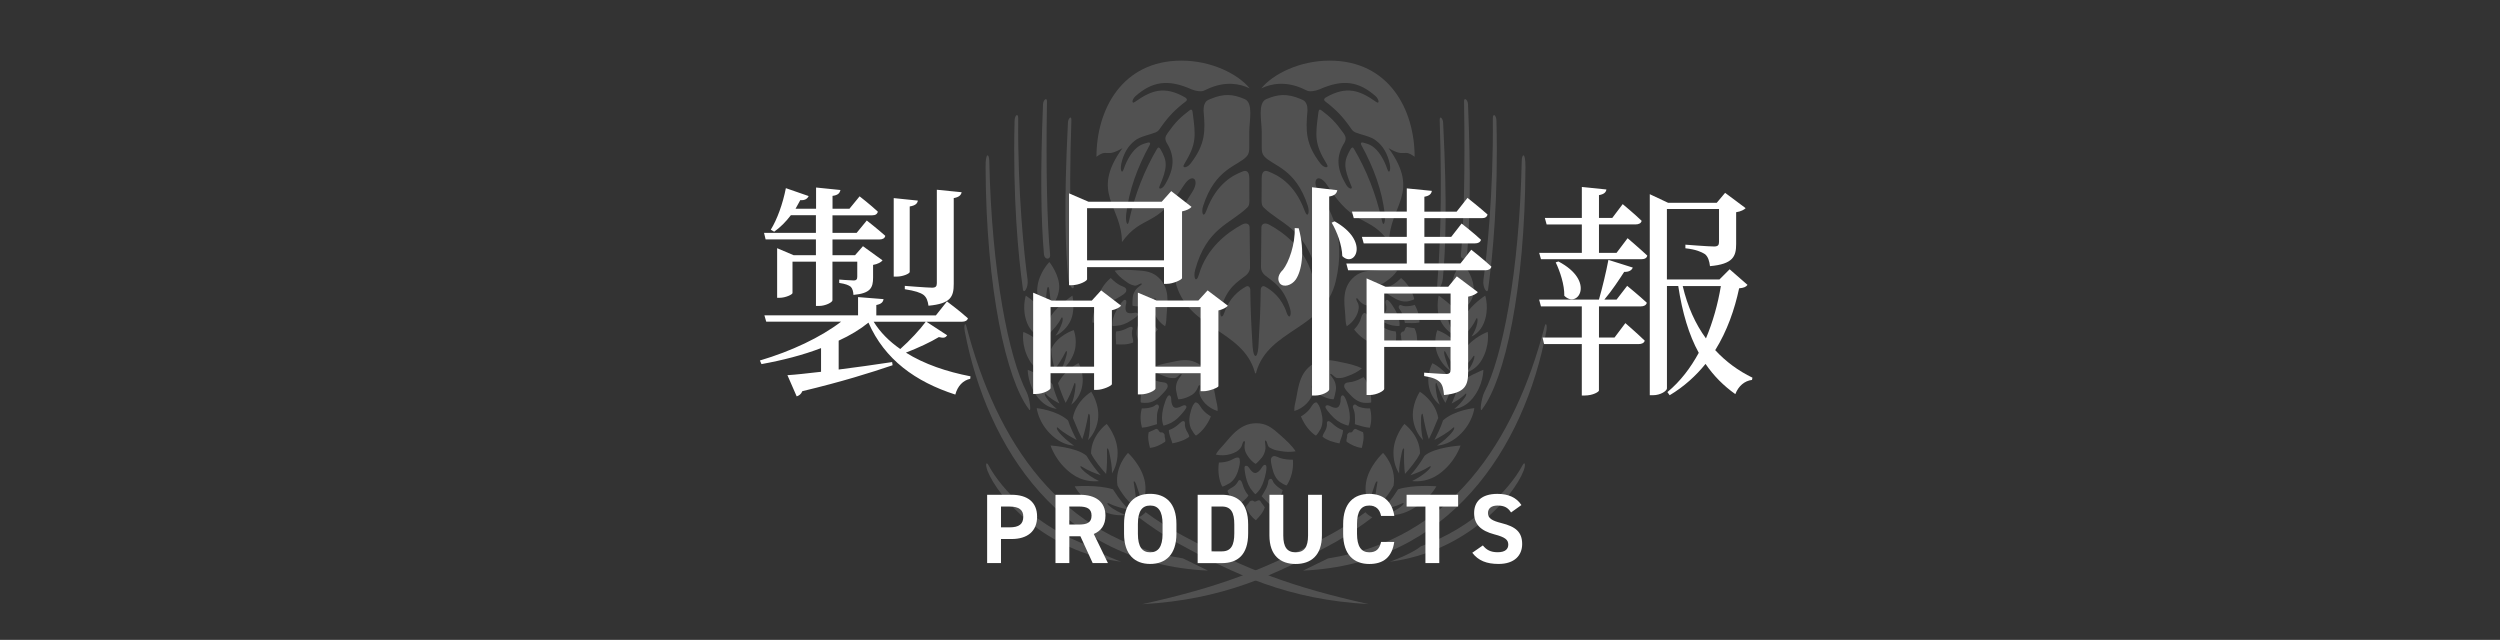 <?xml version="1.0" encoding="UTF-8"?><svg id="_レイヤー_2" xmlns="http://www.w3.org/2000/svg" xmlns:xlink="http://www.w3.org/1999/xlink" viewBox="0 0 663.94 169.93"><rect x="0" y="0" width="663.94" height="169.93" fill="#333333" stroke="none"/><defs><style>.cls-1{fill:none;}.cls-2{fill-rule:evenodd;}.cls-2,.cls-3{fill:#fff;}.cls-4{opacity:.15;}.cls-5{clip-path:url(#clippath);}</style><clipPath id="clippath"><rect class="cls-1" width="663.94" height="169.93"/></clipPath></defs><g id="_デザイン"><g class="cls-5"><g class="cls-4"><path class="cls-2" d="M373.66,80.05c-.64.07-1.32-.02-1.95-.23-.7-.23-1.35-.58-1.95-.97-.52-.33-1.62-.9-1.78-1.55-.23-1.01.94-1.16,1.61-1.51.92-.49,1.76-1.2,2.5-1.95,1.94,1.59,3.05,3.7,3.48,5.55.04.27-1.71.66-1.91.67ZM362.29,83.14c-.65.22-.82,1.45-1.05,1.98-.37.89-.95,1.69-1.62,2.38,1.36,1.79,3.27,3.16,4.82,3.62.24.07.73-1.77.76-1.95.11-.68.06-1.36-.1-2.02-.18-.7-.49-1.37-.86-1.99-.38-.65-.84-1.46-1.48-1.87-.1-.06-.24-.2-.4-.17l-.06.03ZM371.67,86.51c.11-1.35-.34-2.69-.97-3.89-.27-.51-1.9-3.41-2.53-2.93-.43.34-.07,1.17,0,1.61.04.51.09,1.21-.31,1.6-.33.33-.92.3-1.35.28-.44-.03-1.04-.3-1.44-.03-.6.41.27.97.56,1.22.66.49,1.33.93,2.06,1.31.62.33,1.32.58,2,.73.18.04,1.98.29,1.99.11ZM373.1,85.78c1.29,0,2.59.14,3.87-.15,0-1.57-.36-3.1-1.25-4.66-.82.27-1.67.39-2.53.35-.42-.03-.71-.08-1.06-.26-.29-.14-.57.01-.66.34-.09.44.22.65.43.98.25.35.44.76.6,1.17.09.16.68,2.24.6,2.23ZM366.51,88.74c-.02.77-.47,1.46-.32,2.23,1.5.59,3.01.56,4.5.47-.04-1.15.28-2.29-.03-3.43-.86-.02-1.71-.29-2.51-.65-.35-.14-1.82-1.13-1.85-.13,0,.19.14.45.18.63.04.3.06.59.05.88ZM372.85,87.97c-.14.15-.36.06-.52.18-.14.1-.23.28-.3.43-.12.28.03.46.07.76.04.43-.01.88.21,1.21,1.36.45,2.72.71,4.08.46-.06-1.29-.06-2.57-.75-3.85-.47-.06-.94-.14-1.41-.21-.25-.05-.61-.21-.82-.01-.37.3-.22.73-.56,1.01ZM365.47,71.79c-1.93.13-3.97.18-5.7,1.61-3.55,2.92-2.73,7.12-2.5,10.19.08,1.08.04,2.15.39,3.06,1.03-.66,1.88-1.55,2.49-2.66.26-.48.47-.99.58-1.52.23-.86.13-1.63-.21-2.21-.65-1.09-.2-1.28.12-.85.99,1.38,1.94,1.65,2.82,1.8.93.18,1.89.22,2.81.01.16-.04.01-2-.01-2.2-.05-.71-.28-1.22-.64-1.85-.39-.61-1-1.06-1.56-1.49-.55-.41.03-.51.44-.23.31.18.93.47,1.2.42.29-.04.62-.17.9-.26.71-.25,1.1-.61,1.71-1.03,1.06-.74,2.03-1.63,2.75-2.69-1.65-.35-3.61-.24-5.58-.1Z"/><path class="cls-2" d="M333.44,99.15c.2,0,.13-.11.2-.38,3.25-11.39,18.03-11.31,21.08-24.01,3.04-12.62-1.92-19.76-4.52-23.81-2.06-3.29,0-5.24,2.29-1.75,7.4,11.61,10.96,7.55,16.44,15.09,0-9.57,8.52-13.02-.17-24.96,4.57,2.71,3.85,0,6.93,2.31,0-12.48-6.76-25.54-22.59-25.54-7.99,0-15.07,3.6-18.12,7.37,2.54-1.26,6.54-2.03,11.23.17.99.46,1.21.7,2.33.57.6-.07,1.21-.22,1.85-.47,6.35-2.84,10.53-2.08,14.91,1.77.91.79,1.18,2.27.17,1.56-4.25-3.01-7.8-4.43-13.43-1.15-.38.26-.58.61-.06,1.03,2.76,2.11,4.57,3.94,6.65,6.92.4.61.69,1,1.3,1.28,1.43.6,4.27,1.1,5.5,2.18,1.89,1.4,3.05,3.5,3.62,6.04.42,1.72-.1,3.1-.62,1.54-.84-2.56-2.34-5-4.06-6.13-.84-.52-1.63-.72-2.42-.93-.43-.11-.67.18-.43.63,3.35,6.11,5.5,12.01,6.26,18.41.23,2.25-.39,3.4-.71,1.94-1.66-7.51-4.27-13.83-7.51-19.33-.3-.51-.58-.37-.87.11-1.87,3.2-1.93,4.78.25,9.92.38.82-.7.81-1.46-.5-2.51-4.23-2.69-7.55-.44-11.12.5-1,.47-1.59-.32-2.66-2.05-2.86-3.38-4.15-5.81-5.97-.48-.35-.69-.08-.76.53-.86,6.38-1.07,8.37,2.18,13.7.82,1.32-.72,1.11-1.59,0-4.06-5.21-3.99-8.84-3.5-14.15,0-.7-.06-1.27-.27-1.72-.33-.8-.73-1-1.51-1.33-3.75-1.57-6.1-1.26-9.13,0-2.39,1-1.24,5.83-1.24,8.67v4.26c0,1,.15,1.69.65,2.26,2.33,2.64,8.35,3.12,11.59,13.19.58,1.79-.07,3.4-.81,1.36-2.79-7.58-7.47-9.64-9.74-10.53-1-.4-1.7.12-1.7,1.78-.02,2.27-.02,2.71-.03,5.39-.02.98-.02,1.84.52,2.37,4.5,4.43,10.81,5.4,13.88,16.6.59,2.18-.25,3.75-.98,1.26-2.06-7.05-7.54-11.19-11.45-13.28-1.13-.61-2.02-.17-2.02.76-.02,3.99-.04,6.53-.1,10.54,0,1.04.6,1.79,1.04,2.16,2.14,1.73,5.05,3.14,6.68,8.87.52,1.82-.26,3.03-.91,1.1-1.29-3.91-3.85-5.93-5.78-6.97-.61-.35-1.11.22-1.11.88-.06,5.19-.24,8.81-.58,14.53-.02.77-.21,3.03-.8,3.03s-.78-2.26-.81-3.03c-.35-5.72-.52-9.34-.58-14.53,0-.66-.51-1.23-1.12-.88-1.92,1.05-4.48,3.06-5.78,6.97-.64,1.93-1.41.72-.9-1.1,1.63-5.74,4.54-7.15,6.68-8.87.43-.36,1.07-1.12,1.05-2.16-.05-4.01-.08-6.55-.11-10.54,0-.93-.88-1.36-2.01-.76-3.91,2.09-9.41,6.23-11.45,13.28-.73,2.49-1.59.91-1-1.26,3.07-11.19,9.39-12.16,13.89-16.6.54-.52.54-1.39.51-2.37,0-2.68,0-3.12-.02-5.39,0-1.66-.73-2.18-1.72-1.78-2.26.89-6.95,2.95-9.72,10.53-.75,2.03-1.41.43-.82-1.36,3.25-10.07,9.27-10.55,11.59-13.19.51-.56.66-1.26.66-2.26v-4.26c0-2.85,1.16-7.67-1.24-8.67-3.03-1.27-5.36-1.58-9.12,0-.8.33-1.2.53-1.5,1.33-.2.45-.28,1.02-.28,1.72.49,5.31.57,8.94-3.5,14.15-.88,1.11-2.42,1.32-1.59,0,3.24-5.33,3.04-7.32,2.18-13.7-.06-.61-.28-.88-.77-.53-2.41,1.82-3.76,3.11-5.79,5.97-.79,1.08-.84,1.67-.33,2.66,2.24,3.57,2.07,6.9-.44,11.12-.77,1.31-1.82,1.32-1.48.5,2.21-5.14,2.14-6.72.27-9.92-.28-.47-.56-.61-.88-.11-3.24,5.5-5.85,11.81-7.5,19.33-.32,1.45-.96.31-.72-1.94.76-6.4,2.91-12.3,6.26-18.41.24-.45,0-.74-.41-.63-.81.21-1.59.41-2.42.93-1.73,1.13-3.23,3.57-4.08,6.13-.51,1.55-1.03.17-.62-1.54.58-2.54,1.74-4.64,3.61-6.04,1.25-1.08,4.08-1.58,5.5-2.18.62-.27.92-.66,1.32-1.28,2.08-2.98,3.88-4.81,6.65-6.92.52-.42.31-.77-.08-1.03-5.64-3.28-9.16-1.86-13.4,1.15-1.03.71-.75-.77.17-1.56,4.38-3.84,8.56-4.61,14.9-1.77.64.25,1.26.41,1.84.47,1.12.12,1.35-.11,2.34-.57,4.7-2.19,8.69-1.43,11.22-.17-3.05-3.77-10.11-7.37-18.11-7.37-15.81,0-22.58,13.06-22.58,25.54,3.06-2.31,2.35.4,6.92-2.31-8.69,11.94-.15,15.39-.15,24.96,5.48-7.54,9.02-3.48,16.45-15.09,2.25-3.49,4.33-1.54,2.25,1.75-2.58,4.05-7.55,11.19-4.51,23.81,3.05,12.7,17.83,12.62,21.08,24.01.09.27,0,.38.21.38Z"/><path class="cls-2" d="M410.66,87.98c-5.86,30.96-25.68,61.77-64.6,63.56l6.64-3.24c32.58-5.07,49.58-31.05,57.53-61.66.3-1.17.75-.36.43,1.34Z"/><path class="cls-2" d="M354.92,143.81h0c3.57-2.1,6.7-4.24,9.55-6.42-.88-.41-1.46-.89-1.83-1.35-3.26,2.4-6.77,4.59-10.5,6.56h0c-16.7,8.84-28.21,13.27-48.8,17.86,21.36-1.19,35.36-7.68,51.58-16.64ZM389.62,67.54c.78-8.91.99-21.65.25-39.83-.06-1.23-1.06-1.99-1.05-.79.3,18.58-.04,32.32-.83,40.67-.15,1.54,1.49,1.45,1.63-.05ZM383.26,32.55c-.06-1.1-.96-2.04-.91-.59.75,22.73-.05,35.88-.66,43.59-.17,2.15,1.32.57,1.51-1.68.7-7.84,1.18-18.88.06-41.31ZM395.24,76.53c1.2-8.6,2.69-23.91,2.18-44.42-.03-1.56-.97-2.2-.96-.68.18,19.91-1.61,36.41-2.5,42.94-.28,2.08,1.17,4.14,1.27,2.17ZM394.21,104.16c4.75-9.23,9.3-31.73,9.93-61.45.04-1.91,1.01-2.47.98,1.68-.13,32.58-5.54,56.4-11.44,64.2-.88,1.54-.26-2.9.52-4.43ZM389.09,81.7c.08-1.21-.03-2.89-.24-4.65-.13-1.12-.52-1.17-.66-.07-.21,1.6-.34,3.09-.54,4.45-.75-.88-1.84-2.51-2.06-4.77-.29-3.52,2.6-7.08,2.6-7.08,0,0,2.85,2.87,3.19,6.84.26,2.81-1.32,4.49-2.3,5.28ZM385.88,101.77c-.6,2.02-1.46,4.03-2.02,5.23-.8-1.36-1.53-2.9-2.3-5.12-.17-.45-.38-.03-.31.79.17,1.9.53,3.5,1.12,4.83-.91-.73-2.2-2.09-2.78-4.4-.93-3.69.83-6.64.83-6.64,0,0,3.4,1.54,5.45,5.32ZM387.75,83.87c.74,1.54.59,3.45.39,4.65-1.03-1.08-2.13-2.13-3.13-4.08-.25-.5-.56.16-.2,1.29.46,1.38,1.08,2.48,1.77,3.46-1.05-.51-2.53-1.49-3.63-3.31-1.91-3.14-.87-7.38-.87-7.38,0,0,3.8,2.57,5.68,5.37ZM387.68,92.74c-.09,2.07-.56,4.09-.94,5.3-.96-1.21-1.84-2.58-2.89-4.61-.25-.48-.48,0-.2,1,.44,1.61.94,2.97,1.58,4.12-.96-.71-2.36-1.99-3.29-4.07-1.58-3.47-.23-6.78-.23-6.78,0,0,4.38,1.38,5.96,5.05ZM373.13,125.86c-.25-1.75-.29-4.02-.23-6.42.03-.65-.38-.4-.57.5-.45,2.09-.8,4.17-.77,5.79-.64-1.02-1.49-2.85-1.49-5.47-.03-4.3,2.9-7.67,2.9-7.67,0,0,4.12,2.96,4.15,7.82-.86,1.85-2.85,4.19-3.99,5.45ZM379.47,116.64c-.63-1.72-1.14-3.99-1.58-6.44-.13-.67-.47-.27-.48.7-.09,2.13.08,4.34.5,5.99-.91-.98-2.23-2.81-2.6-5.35-.61-4.04,1.77-7.5,1.77-7.5,0,0,4.07,2.39,4.88,6.95-1.15,2.87-1.97,4.65-2.48,5.64ZM370.1,128.96s-2.09,4.16-5.03,5.85c-.03-1.82.3-4.17.73-6.68.09-.55-.38-.34-.65.49-.66,1.94-1.35,3.85-1.61,5.42-.57-1.32-1.14-3.36-.75-5.87.72-4.44,4.52-7.89,4.52-7.89,0,0,3.59,3.63,2.79,8.68ZM375.02,127.76c1.47-.73,3.18-1.74,4.51-3.13.56-.61.6-1.03.08-.72-1.67,1.08-3.48,1.75-5.04,2.3.98-1.09,2.41-2.85,3.78-5.18,2.64-2.28,9.53-2.71,9.53-2.71,0,0-1.33,4.4-5.69,7.55-2.71,1.96-5.5,2.07-7.17,1.89ZM381.64,118.34c1.4-.96,3.1-2.3,4.24-3.87.5-.7.41-1.21.03-.88-1.61,1.46-3.44,2.43-4.97,3.25.72-1.35,1.73-3.4,2.29-5.19,2.99-2.73,8.32-3.27,8.32-3.27,0,0-.36,3.89-4.07,7.27-2.21,2.04-4.44,2.58-5.84,2.69ZM372.39,134.27c.5-.44.5-.84.05-.61-1.86.89-3.79,1.35-5.42,1.71.98-.91,2.5-2.58,4.28-5.42,3.97-1.3,10.17-.8,10.17-.8,0,0-1.86,3.71-6.96,6.34-2.6,1.35-4.91,1.47-6.58,1.26,1.46-.55,3.12-1.33,4.47-2.49ZM386.24,108.58c.98-.78,1.93-1.72,2.82-3.04.48-.68.46-1.27.09-.92-1.31,1.34-2.52,1.93-3.63,2.55.54-1.15,1.28-2.92,1.83-5.07,1.49-1.9,6.59-3.88,6.59-3.88,0,0,.06,4-2.83,7.54-1.7,2.09-3.6,2.69-4.87,2.83ZM390.79,89.4c.68-1.03,1.28-2.21,1.54-3.64.22-1-.04-1.66-.32-1.03-.75,1.66-1.64,2.67-2.47,3.64.17-1.29.26-3.16-.45-4.58,1.8-3.02,5.35-5.28,5.35-5.28,0,0,1.18,3.61-.4,7.36-.87,2.04-2.22,3.04-3.26,3.52ZM389.31,99.01c.76-.84,1.47-1.81,1.95-3.08.45-1.1.41-1.9-.04-1.22-1.08,1.64-2.16,2.47-3.21,3.33.38-1.29.89-3.32.89-5.18,2.34-3.35,6.2-4.72,6.2-4.72,0,0,.61,3.58-1.53,7.36-1.21,2.14-2.97,3.08-4.27,3.49Z"/><path class="cls-2" d="M404.31,123.63c-3.3,6.26-13.09,16.61-26.96,21.46-2.54,2.09-8.25,4.1-8.25,4.1,20.35-2.68,32.82-17.26,35.51-24.13.65-1.68.38-2.71-.3-1.42Z"/><path class="cls-2" d="M256.65,86.64c7.95,30.61,24.95,56.59,57.53,61.66l6.64,3.24c-38.92-1.79-58.74-32.61-64.6-63.56-.32-1.7.13-2.51.43-1.34Z"/><path class="cls-2" d="M363.54,160.45c-20.59-4.59-32.1-9.02-48.8-17.86h0c-3.73-1.97-7.24-4.16-10.5-6.56-.37.46-.95.94-1.83,1.35,2.85,2.18,5.99,4.32,9.55,6.42h0c16.22,8.96,30.22,15.45,51.58,16.64ZM278.88,67.59c-.79-8.35-1.13-22.09-.83-40.67.01-1.2-.99-.43-1.05.79-.74,18.18-.53,30.92.25,39.83.13,1.49,1.78,1.58,1.63.05ZM283.68,73.86c.19,2.26,1.68,3.84,1.51,1.68-.61-7.71-1.42-20.86-.66-43.59.05-1.44-.85-.51-.91.59-1.12,22.43-.64,33.47.06,41.31ZM272.91,74.36c-.89-6.52-2.67-23.02-2.5-42.94.01-1.51-.93-.88-.96.68-.5,20.52.98,35.83,2.18,44.42.1,1.97,1.55-.09,1.27-2.17ZM273.19,108.59c-5.9-7.8-11.31-31.62-11.44-64.2-.03-4.15.94-3.59.98-1.68.63,29.72,5.18,52.22,9.93,61.45.78,1.53,1.4,5.97.52,4.43ZM275.49,76.43c.35-3.97,3.19-6.84,3.19-6.84,0,0,2.89,3.55,2.6,7.08-.22,2.26-1.31,3.89-2.06,4.77-.2-1.36-.33-2.85-.54-4.45-.14-1.1-.52-1.05-.66.07-.21,1.76-.32,3.44-.24,4.65-.98-.78-2.56-2.47-2.3-5.28ZM286.45,96.45s1.76,2.95.83,6.64c-.59,2.32-1.88,3.68-2.78,4.4.59-1.33.96-2.94,1.12-4.83.08-.82-.14-1.24-.31-.79-.77,2.23-1.5,3.77-2.3,5.12-.56-1.21-1.42-3.21-2.02-5.23,2.05-3.78,5.45-5.32,5.45-5.32ZM284.8,78.5s1.04,4.24-.87,7.38c-1.1,1.82-2.58,2.8-3.63,3.31.69-.99,1.31-2.08,1.77-3.46.36-1.13.04-1.79-.2-1.29-1.01,1.95-2.11,2.99-3.13,4.08-.2-1.2-.35-3.11.39-4.65,1.88-2.8,5.68-5.37,5.68-5.37ZM285.16,87.68s1.35,3.31-.23,6.78c-.93,2.08-2.32,3.36-3.29,4.07.64-1.14,1.14-2.51,1.58-4.12.29-1,.06-1.48-.2-1-1.04,2.04-1.93,3.41-2.89,4.61-.38-1.21-.85-3.22-.94-5.3,1.58-3.67,5.96-5.05,5.96-5.05ZM289.76,120.41c.03-4.86,4.15-7.82,4.15-7.82,0,0,2.92,3.37,2.9,7.67,0,2.62-.86,4.45-1.49,5.47.04-1.62-.32-3.71-.77-5.79-.19-.9-.59-1.15-.57-.5.06,2.4.03,4.67-.23,6.42-1.14-1.26-3.13-3.6-3.99-5.45ZM284.93,111c.81-4.56,4.88-6.95,4.88-6.95,0,0,2.38,3.46,1.77,7.5-.38,2.54-1.69,4.37-2.6,5.35.41-1.65.59-3.87.5-5.99-.01-.97-.36-1.37-.48-.7-.45,2.44-.96,4.72-1.58,6.44-.51-.99-1.33-2.77-2.48-5.64ZM299.57,120.28s3.8,3.45,4.52,7.89c.39,2.51-.18,4.55-.75,5.87-.26-1.57-.94-3.48-1.61-5.42-.27-.84-.74-1.04-.65-.49.43,2.5.76,4.86.73,6.68-2.94-1.68-5.03-5.85-5.03-5.85-.8-5.05,2.79-8.68,2.79-8.68ZM284.7,125.87c-4.36-3.15-5.69-7.55-5.69-7.55,0,0,6.89.43,9.53,2.71,1.37,2.32,2.8,4.08,3.78,5.18-1.56-.55-3.37-1.21-5.04-2.3-.52-.31-.47.12.08.72,1.33,1.38,3.04,2.4,4.51,3.13-1.67.18-4.45.07-7.17-1.89ZM279.4,115.66c-3.71-3.39-4.07-7.27-4.07-7.27,0,0,5.33.55,8.32,3.27.56,1.79,1.57,3.84,2.29,5.19-1.53-.82-3.36-1.79-4.97-3.25-.38-.33-.47.18.03.88,1.14,1.57,2.85,2.91,4.24,3.87-1.4-.1-3.62-.64-5.84-2.69ZM298.95,136.76c-1.67.21-3.98.08-6.58-1.26-5.09-2.63-6.96-6.34-6.96-6.34,0,0,6.2-.5,10.17.8,1.77,2.83,3.29,4.51,4.28,5.42-1.63-.36-3.57-.82-5.42-1.71-.46-.23-.46.17.05.61,1.35,1.15,3.01,1.94,4.47,2.49ZM275.77,105.75c-2.89-3.54-2.83-7.54-2.83-7.54,0,0,5.11,1.98,6.59,3.88.54,2.16,1.29,3.92,1.83,5.07-1.11-.63-2.32-1.21-3.63-2.55-.37-.35-.39.24.09.92.89,1.32,1.84,2.27,2.82,3.04-1.27-.14-3.17-.74-4.87-2.83ZM272.83,85.88c-1.58-3.76-.4-7.36-.4-7.36,0,0,3.55,2.25,5.35,5.28-.71,1.42-.62,3.29-.45,4.58-.83-.97-1.72-1.98-2.47-3.64-.28-.63-.54.03-.32,1.03.27,1.44.87,2.61,1.54,3.64-1.03-.48-2.39-1.49-3.26-3.52ZM273.3,95.52c-2.14-3.78-1.53-7.36-1.53-7.36,0,0,3.87,1.37,6.2,4.72,0,1.85.51,3.89.89,5.18-1.05-.86-2.13-1.69-3.21-3.33-.46-.68-.49.12-.04,1.22.48,1.27,1.19,2.23,1.95,3.08-1.3-.41-3.06-1.35-4.27-3.49Z"/><path class="cls-2" d="M262.27,125.06c2.69,6.87,15.16,21.45,35.51,24.13,0,0-5.7-2.01-8.25-4.1-13.87-4.85-23.66-15.2-26.96-21.46-.68-1.29-.95-.25-.3,1.42Z"/><path class="cls-2" d="M339.83,127.92c-.55-.46-.98-1.03-1.27-1.64-.35-.71-.57-1.44-.74-2.2-.12-.65-.51-1.91-.15-2.52.59-.92,1.59-.14,2.34.1,1.07.33,2.24.44,3.35.43.23,2.66-.53,5.08-1.61,6.77-.17.26-1.75-.8-1.93-.94ZM329.02,121.58c-.67-.3-1.71.48-2.29.7-.94.39-2,.55-3.02.56-.35,2.35.04,4.81.87,6.34.11.22,1.87-.77,2.04-.89.58-.42,1.07-.94,1.44-1.57.39-.66.69-1.39.86-2.13.22-.78.49-1.73.31-2.52-.03-.13-.03-.35-.16-.44,0,0-.03-.02-.06-.05ZM333.44,131.23c1.13-.94,1.81-2.29,2.23-3.66.19-.57,1.18-3.96.33-4.1-.58-.08-.91.82-1.23,1.19-.35.44-.85.96-1.45.96-.47,0-.89-.46-1.19-.8-.31-.37-.55-1.01-1.06-1.1-.76-.17-.53.91-.49,1.32.1.85.27,1.7.52,2.52.23.73.54,1.43.94,2.08.11.15,1.25,1.7,1.4,1.59ZM335.07,131.79c.94.98,1.82,2.06,3.01,2.79,1.17-1.16,2.09-2.59,2.57-4.42-.8-.43-1.54-.97-2.14-1.65-.28-.33-.44-.59-.59-1-.1-.31-.44-.44-.76-.24-.39.24-.31.67-.39,1.05-.12.44-.29.91-.46,1.32-.1.19-1.21,2.18-1.25,2.14ZM327.92,128.98c-.61.55-1.44.74-1.95,1.41.69,1.58,1.82,2.7,3.04,3.77.81-.89,1.93-1.5,2.54-2.59-.62-.69-1.05-1.51-1.37-2.39-.15-.39-.5-2.22-1.27-1.51-.14.15-.25.46-.37.6-.18.27-.39.5-.61.71ZM333.21,133.21c-.22-.01-.31-.21-.53-.26-.18-.03-.4.04-.54.1-.33.1-.33.35-.54.61-.3.35-.67.65-.76,1.07.67,1.36,1.51,2.59,2.7,3.43.92-1,1.89-1.97,2.36-3.43-.3-.4-.6-.82-.9-1.22-.17-.24-.3-.62-.62-.64-.47-.04-.7.39-1.17.35ZM340.01,115.56c-1.56-1.37-3.12-2.88-5.51-3.11-4.84-.51-7.41,3.24-9.57,5.7-.74.85-1.59,1.62-2.03,2.58,1.27.28,2.61.24,3.88-.12.53-.15,1.08-.39,1.57-.66.82-.49,1.34-1.14,1.53-1.82.33-1.34.83-1.11.73-.55-.3,1.8.22,2.7.74,3.48.55.85,1.23,1.59,2.08,2.12.15.11,1.51-1.46,1.66-1.63.48-.58.69-1.12.89-1.87.21-.73.07-1.53-.03-2.29-.07-.73.4-.37.53.15.1.39.33,1.07.56,1.22.25.19.61.33.89.47.71.36,1.26.39,2.05.54,1.35.26,2.74.32,4.1.08-.97-1.52-2.52-2.92-4.07-4.3Z"/><path class="cls-2" d="M362.01,106.94c-.68-.11-1.35-.39-1.93-.79-.65-.43-1.21-.98-1.72-1.55-.44-.49-1.41-1.39-1.38-2.09.05-1.1,1.3-.92,2.07-1.09,1.09-.24,2.14-.73,3.11-1.29,1.53,2.18,2.07,4.66,2,6.67-.03.29-1.94.19-2.14.14ZM349.48,106.88c-.73.04-1.25,1.25-1.64,1.73-.63.81-1.45,1.46-2.34,1.98.89,2.22,2.46,4.16,3.91,5.07.22.14,1.25-1.6,1.34-1.79.31-.67.44-1.38.47-2.1.01-.77-.12-1.55-.32-2.28-.21-.78-.45-1.73-.99-2.34-.08-.09-.19-.28-.36-.29h-.07ZM358.13,112.99c.5-1.36.41-2.86.11-4.26-.13-.6-.98-4.03-1.77-3.72-.53.22-.4,1.17-.46,1.64-.1.54-.25,1.27-.77,1.55-.43.24-1.03.05-1.46-.1-.44-.15-.98-.6-1.46-.44-.73.25,0,1.07.23,1.41.54.69,1.1,1.33,1.73,1.93.55.51,1.19.97,1.84,1.32.17.09,1.95.86,2.01.67ZM359.8,112.65c1.32.37,2.61.87,4.01.94.44-1.61.51-3.28.04-5.12-.92.04-1.82-.08-2.69-.35-.42-.15-.71-.28-1.01-.57-.26-.22-.59-.15-.77.17-.22.42.05.73.16,1.12.15.42.23.91.28,1.37.04.19.06,2.49-.01,2.45ZM352.21,113.81c-.24.78-.89,1.37-.96,2.2,1.37,1.03,2.92,1.43,4.47,1.75.28-1.19.94-2.27.94-3.53-.88-.26-1.67-.78-2.39-1.37-.32-.24-1.54-1.67-1.86-.66-.06.19.01.5,0,.7-.04.32-.1.62-.2.91ZM358.92,114.82c-.19.11-.39-.04-.58.04-.17.06-.31.22-.43.36-.21.26-.1.48-.15.8-.08.46-.26.9-.13,1.3,1.27.84,2.59,1.5,4.04,1.63.3-1.34.67-2.65.33-4.15-.46-.19-.92-.41-1.39-.61-.24-.12-.57-.39-.84-.24-.46.21-.43.69-.86.88ZM355.96,96.15c-2.02-.42-4.12-.94-6.3.03-4.46,1.99-4.82,6.52-5.44,9.73-.22,1.12-.57,2.22-.47,3.24,1.25-.38,2.37-1.06,3.3-2.02.4-.42.76-.89,1.03-1.39.47-.82.6-1.63.42-2.32-.35-1.3.16-1.37.37-.84.62,1.7,1.52,2.23,2.38,2.65.9.45,1.88.76,2.88.81.17,0,.58-2.04.61-2.26.15-.74.06-1.33-.13-2.07-.22-.74-.72-1.37-1.17-1.97-.45-.58.18-.51.51-.12.27.28.82.74,1.1.77.31.04.69,0,1-.01.8-.05,1.3-.31,2.04-.57,1.29-.46,2.54-1.09,3.58-1.98-1.59-.83-3.63-1.27-5.69-1.68Z"/><path class="cls-2" d="M291.51,79.38c.44-1.85,1.55-3.96,3.48-5.55.73.75,1.57,1.46,2.5,1.95.66.35,1.84.5,1.61,1.51-.15.65-1.25,1.22-1.78,1.55-.6.39-1.25.74-1.95.97-.63.21-1.31.3-1.95.23-.2,0-1.95-.4-1.91-.67ZM304.74,83.11c-.15-.03-.3.11-.4.17-.64.41-1.1,1.22-1.48,1.87-.37.61-.68,1.28-.86,1.99-.16.66-.21,1.34-.1,2.02.03.18.52,2.03.76,1.95,1.54-.46,3.46-1.83,4.82-3.62-.67-.69-1.26-1.49-1.62-2.38-.23-.53-.4-1.75-1.05-1.98l-.06-.03ZM297.41,86.41c.68-.15,1.38-.4,2-.73.72-.38,1.39-.82,2.06-1.31.3-.25,1.16-.81.56-1.22-.4-.27-1,0-1.44.03-.43.02-1.02.05-1.35-.28-.4-.39-.35-1.09-.31-1.6.06-.44.42-1.27,0-1.61-.64-.48-2.27,2.42-2.53,2.93-.63,1.2-1.08,2.54-.97,3.89.01.18,1.81-.07,1.99-.11ZM294.59,83.56c.16-.41.35-.82.6-1.17.2-.33.52-.54.43-.98-.08-.33-.37-.48-.66-.34-.35.18-.64.24-1.06.26-.86.03-1.71-.09-2.53-.35-.89,1.55-1.25,3.09-1.25,4.66,1.28.29,2.58.16,3.87.15-.07.02.52-2.06.6-2.23ZM300.63,87.86c.04-.18.19-.44.18-.63-.04-1-1.5,0-1.85.13-.8.36-1.65.63-2.51.65-.32,1.14,0,2.28-.03,3.43,1.49.09,2.99.12,4.5-.47.14-.77-.3-1.46-.32-2.23-.01-.29,0-.57.05-.88ZM293.68,86.96c-.21-.2-.57-.04-.82.01-.47.06-.94.15-1.41.21-.69,1.28-.68,2.56-.75,3.85,1.35.25,2.72-.02,4.08-.46.22-.33.17-.78.21-1.21.04-.3.19-.47.07-.76-.07-.16-.16-.34-.3-.43-.16-.12-.38-.04-.52-.18-.34-.28-.19-.71-.56-1.01ZM296.03,71.89c.73,1.07,1.7,1.95,2.75,2.69.6.42.99.78,1.71,1.03.28.09.61.22.9.26.27.05.88-.24,1.2-.42.4-.28.99-.18.44.23-.56.43-1.17.88-1.56,1.49-.36.63-.59,1.13-.64,1.85-.03.21-.17,2.16-.01,2.2.92.2,1.88.17,2.81-.01.88-.16,1.83-.42,2.82-1.8.32-.43.77-.24.12.85-.34.58-.43,1.35-.21,2.21.12.52.33,1.04.58,1.52.6,1.1,1.45,1.99,2.49,2.66.35-.91.31-1.98.39-3.06.23-3.07,1.05-7.26-2.5-10.19-1.74-1.43-3.77-1.48-5.7-1.61-1.97-.14-3.93-.25-5.58.1Z"/><path class="cls-2" d="M302.93,106.79c-.08-2.02.46-4.49,2-6.67.96.56,2.02,1.05,3.11,1.29.78.17,2.02-.01,2.07,1.09.03.71-.94,1.61-1.38,2.09-.51.57-1.07,1.12-1.72,1.55-.58.4-1.25.68-1.93.79-.21.05-2.11.15-2.14-.14ZM317.53,106.86c-.17.01-.28.2-.36.29-.54.6-.78,1.56-.99,2.34-.21.73-.33,1.51-.32,2.28.03.72.16,1.43.47,2.1.08.18,1.11,1.93,1.34,1.79,1.45-.91,3.02-2.85,3.91-5.07-.89-.52-1.71-1.17-2.34-1.98-.39-.48-.91-1.68-1.64-1.73h-.07ZM310.97,112.32c.65-.35,1.3-.8,1.84-1.32.63-.6,1.19-1.24,1.73-1.93.23-.34.96-1.16.23-1.41-.49-.16-1.02.29-1.46.44-.44.15-1.03.34-1.46.1-.52-.29-.67-1.01-.77-1.55-.06-.47.07-1.42-.46-1.64-.79-.31-1.64,3.12-1.77,3.72-.3,1.41-.39,2.91.11,4.26.06.19,1.84-.58,2.01-.67ZM307.27,110.2c.05-.46.13-.94.28-1.37.12-.39.38-.7.16-1.12-.18-.31-.51-.39-.77-.17-.31.29-.59.42-1.01.57-.87.28-1.77.39-2.69.35-.48,1.84-.4,3.52.04,5.12,1.39-.06,2.68-.57,4.01-.94-.07.04-.06-2.26-.01-2.45ZM314.67,112.89c-.01-.2.06-.51,0-.7-.32-1.01-1.54.42-1.86.66-.72.6-1.51,1.11-2.39,1.37,0,1.26.65,2.34.94,3.53,1.55-.33,3.1-.73,4.47-1.75-.07-.83-.73-1.41-.96-2.2-.1-.3-.15-.59-.2-.91ZM307.3,113.94c-.27-.15-.59.12-.84.24-.46.2-.92.42-1.39.61-.34,1.5.03,2.82.33,4.15,1.46-.13,2.78-.79,4.04-1.63.13-.41-.04-.85-.13-1.3-.04-.32.06-.54-.15-.8-.12-.14-.26-.3-.43-.36-.2-.08-.4.07-.58-.04-.43-.19-.4-.67-.86-.88ZM305.44,97.84c1.05.89,2.29,1.52,3.58,1.98.74.26,1.24.52,2.04.57.31.01.69.05,1,.01.29-.03.84-.49,1.1-.77.33-.4.96-.46.51.12-.46.6-.95,1.23-1.17,1.97-.19.74-.28,1.33-.13,2.07.03.22.44,2.26.61,2.26,1-.05,1.98-.36,2.88-.81.86-.41,1.75-.95,2.38-2.65.21-.53.72-.47.37.84-.18.69-.06,1.51.42,2.32.27.5.63.97,1.03,1.39.93.96,2.05,1.63,3.3,2.02.1-1.03-.24-2.12-.47-3.24-.63-3.21-.98-7.74-5.44-9.73-2.18-.98-4.28-.45-6.3-.03-2.05.41-4.1.85-5.69,1.68Z"/></g><path class="cls-3" d="M251.56,89.04c-.42.6-.84.84-2.22.48-2.16,1.32-5.51,2.88-8.75,4.13,4.85,3.06,10.91,5.09,17.14,6.29l-.06.66c-1.92.42-3.36,1.92-3.96,4.19-10.61-3.42-18.75-9.29-23.07-19.11-2.22,1.8-4.91,3.42-7.91,4.79v7.67c4.43-.54,9.35-1.26,14.2-1.98l.12.84c-5.81,1.98-13.48,4.38-23.97,6.89-.3.78-.9,1.2-1.5,1.38l-2.46-5.63c2.1-.12,5.21-.48,8.93-.9v-6.29c-4.85,1.86-10.25,3.24-15.82,4.25l-.42-.96c8.33-2.46,16.18-6.17,21.57-10.31h-19.89l-.48-1.68h24.87v-4.85l6.77.54c-.12.78-.6,1.32-1.92,1.56v2.76h15.82l2.94-3.71s3.48,2.58,5.57,4.49c-.18.6-.72.9-1.56.9h-9.47l5.51,3.6ZM216.74,57.16h-6.71c-1.32,1.74-2.82,3.24-4.43,4.38l-.9-.54c1.68-2.7,3.18-6.83,4.01-11.03l6.05,2.1c-.3.66-.96,1.2-2.22,1.08-.42.78-.84,1.56-1.26,2.28h5.45v-5.63l6.47.66c-.18.84-.66,1.38-2.1,1.56v3.42h4.49l2.7-3.3s2.94,2.28,4.85,4.08c-.18.66-.66.96-1.5.96h-10.55v4.67h6.41l2.7-3.29s3.06,2.4,4.91,4.07c-.12.66-.72.96-1.5.96h-12.52v4.19h5.99l2.1-2.4,5.21,3.77c-.36.48-1.38,1.02-2.52,1.2v3.36c0,2.7-.66,4.19-5.21,4.61-.06-.9-.24-1.68-.72-2.16-.54-.42-1.38-.78-3.06-1.02v-.9s2.88.24,3.83.24c.78,0,.96-.36.96-1.02v-3.96h-6.59v10.25c0,.54-1.86,1.5-3.54,1.5h-.84v-11.75h-6.23v8.33c0,.36-1.8,1.26-3.48,1.26h-.6v-13.18l4.37,1.86h5.93v-4.19h-13.36l-.42-1.74h13.78v-4.67ZM232.02,85.44c1.74,2.82,4.13,5.21,7.07,7.25,2.52-2.22,5.33-5.27,6.77-7.25h-13.84ZM241.61,72.2c0,.48-1.86,1.26-3.48,1.26h-.78v-20.85l6.41.66c-.12.78-.66,1.32-2.16,1.56v17.38ZM240.29,75.92s5.99.48,7.25.48c.96,0,1.26-.36,1.26-1.2v-24.81l6.59.66c-.18.84-.78,1.32-2.1,1.56v22.77c0,3.42-.78,5.27-6.71,5.81-.18-1.26-.48-2.22-1.32-2.88-.84-.6-2.22-1.08-4.97-1.5v-.9Z"/><path class="cls-3" d="M292.42,77.11l5.33,4.08c-.42.48-1.32.96-2.46,1.2v19.65c-.06.42-2.4,1.5-4.01,1.5h-.72v-4.43h-11.56v3.96c0,.48-1.92,1.56-3.9,1.56h-.72v-26.9l4.91,2.1h10.67l2.46-2.7ZM290.56,97.37v-15.82h-11.56v15.82h11.56ZM288.7,74.18c0,.42-2.04,1.56-4.07,1.56h-.72v-24.39l5.15,2.22h19.47l2.52-2.82,5.39,4.19c-.36.48-1.32.96-2.52,1.2v17.74c-.06.42-2.4,1.5-4.01,1.5h-.78v-4.43h-20.43v3.24ZM288.7,55.3v13.84h20.43v-13.84h-20.43ZM326.1,81.19c-.42.48-1.26.96-2.52,1.26v20.13c-.06.36-2.46,1.32-3.95,1.32h-.78v-4.79h-11.98v4.07c0,.48-1.98,1.56-3.96,1.56h-.72v-27.02l4.97,2.1h11.09l2.46-2.7,5.39,4.08ZM318.85,97.37v-15.82h-11.98v15.82h11.98Z"/><path class="cls-3" d="M344.91,60.63c1.74,6.41.72,11.39-.78,13.6-1.08,1.56-3.24,2.22-4.25,1.02-.78-1.14-.3-2.52.84-3.59,1.56-1.98,3.3-6.83,3.12-11.09l1.08.06ZM355.16,50.51c-.18.84-.66,1.44-2.16,1.68v51.23c0,.6-1.92,1.62-3.66,1.62h-.9v-55.31l6.71.78ZM354.44,58.78c9.53,5.33,5.33,12.52,2.04,9.23-.06-2.88-1.44-6.59-2.82-8.87l.78-.36ZM390.75,66.33s3.3,2.58,5.33,4.49c-.18.66-.78.96-1.62.96h-36.43l-.48-1.8h16.06v-5.33h-11.44l-.48-1.74h11.92v-4.97h-14.08l-.48-1.74h14.56v-6.17l6.65.66c-.12.78-.6,1.32-1.98,1.56v3.96h8.57l2.88-3.66s3.36,2.64,5.33,4.43c-.18.66-.66.96-1.5.96h-15.28v4.97h7.13l2.76-3.54s3.18,2.46,5.15,4.31c-.18.66-.78.96-1.62.96h-13.42v5.33h9.59l2.88-3.66ZM386.91,73.4l5.57,4.19c-.42.48-1.32.96-2.58,1.2v20.01c0,3.48-.72,5.57-6.41,6.11-.12-1.5-.36-2.64-1.02-3.36-.78-.78-1.92-1.32-4.25-1.68v-.9s4.73.36,5.81.36c.96,0,1.2-.36,1.2-1.2v-5.99h-17.62v11.15c0,.48-1.92,1.62-3.9,1.62h-.78v-30.98l5.03,2.22h16.66l2.28-2.76ZM367.62,77.95v5.27h17.62v-5.27h-17.62ZM385.24,90.42v-5.45h-17.62v5.45h17.62Z"/><path class="cls-3" d="M432.27,63.27s3.24,2.76,5.21,4.61c-.12.66-.72.96-1.56.96h-26.67l-.48-1.68h11.33v-7.55h-9.35l-.48-1.74h9.83v-8.21l6.53.66c-.12.72-.6,1.26-1.98,1.5v6.05h3.54l2.76-3.66s3.12,2.58,5.03,4.43c-.12.66-.78.96-1.62.96h-9.71v7.55h4.67l2.94-3.9ZM432.15,75.92s3.24,2.64,5.21,4.49c-.18.66-.78.96-1.62.96h-11.09v8.27h4.13l2.88-3.83s3.18,2.76,5.15,4.67c-.18.6-.78.9-1.62.9h-10.55v12.34c0,.3-1.5,1.32-3.83,1.32h-.72v-13.66h-10.01l-.42-1.74h10.43v-8.27h-10.85l-.48-1.8h15.88c.9-3.12,1.92-7.37,2.52-10.55l6.47,2.04c-.24.66-.96,1.2-2.28,1.14-1.32,2.04-3.24,4.97-5.27,7.37h3.24l2.82-3.66ZM413.88,69.44c9.95,5.21,5.15,12.7,1.56,9.11.06-2.94-1.14-6.47-2.28-8.87l.72-.24ZM464.09,75.67c-.42.54-.96.78-2.22.9-1.2,5.63-3.18,11.33-6.35,16.42,2.82,3.06,6.17,5.51,9.89,7.31l-.12.6c-1.98.24-3.6,1.62-4.43,3.77-3.12-2.22-5.75-4.85-7.91-8.03-2.52,3.12-5.63,5.99-9.53,8.33l-.6-.84c3.48-2.88,6.17-6.47,8.33-10.43-2.64-4.79-4.37-10.67-5.45-17.74h-3v27.2c0,.6-1.62,1.8-3.72,1.8h-.84v-53.39l4.85,2.28h12.94l2.22-2.64,5.45,4.07c-.3.36-1.26.9-2.52,1.08v8.45c0,3.24-.78,5.33-6.95,5.87-.18-1.38-.48-2.46-1.32-3.18-.96-.6-2.4-1.26-5.21-1.56v-.96s6.11.48,7.61.48c1.02,0,1.32-.36,1.32-1.2v-8.75h-13.84v18.7h13.96l2.7-2.7,4.73,4.13ZM446.89,75.97c1.26,5.39,3.36,10.07,6.17,13.9,1.86-4.43,3.18-9.17,3.96-13.9h-10.13Z"/><path class="cls-3" d="M265.84,143.15v6.39h-3.68v-18.14h6.49c4.18,0,6.78,1.92,6.78,5.81s-2.58,5.94-6.78,5.94h-2.81ZM268.13,140.05c2.55,0,3.63-.89,3.63-2.84,0-1.74-1.08-2.68-3.63-2.68h-2.29v5.52h2.29Z"/><path class="cls-3" d="M290.19,149.54l-3.26-7.12h-2.94v7.12h-3.68v-18.14h6.49c4.18,0,6.78,1.87,6.78,5.55,0,2.45-1.13,4.05-3.1,4.86l3.76,7.73h-4.05ZM286.45,139.31c2.18,0,3.44-.47,3.44-2.37s-1.26-2.42-3.44-2.42h-2.47v4.78h2.47Z"/><path class="cls-3" d="M305.46,149.77c-4.07,0-6.94-2.47-6.94-8.02v-2.58c0-5.6,2.87-8.02,6.94-8.02s6.97,2.42,6.97,8.02v2.58c0,5.55-2.87,8.02-6.97,8.02ZM302.2,141.76c0,3.47,1.13,4.92,3.26,4.92s3.29-1.45,3.29-4.92v-2.58c0-3.47-1.16-4.92-3.29-4.92s-3.26,1.45-3.26,4.92v2.58Z"/><path class="cls-3" d="M318.07,149.54v-18.14h6.44c4.1,0,6.97,2.1,6.97,7.89v2.37c0,5.76-2.87,7.89-6.97,7.89h-6.44ZM327.8,141.65v-2.37c0-3.13-.84-4.76-3.29-4.76h-2.76v11.91h2.76c2.45,0,3.29-1.66,3.29-4.79Z"/><path class="cls-3" d="M351.07,131.4v10.78c0,5.36-2.94,7.6-6.97,7.6s-6.97-2.23-6.97-7.57v-10.81h3.68v10.81c0,3.1,1.03,4.47,3.29,4.47s3.29-1.37,3.29-4.47v-10.81h3.68Z"/><path class="cls-3" d="M366.78,137.02c-.34-1.71-1.34-2.76-3.13-2.76-2.13,0-3.26,1.45-3.26,4.92v2.58c0,3.37,1.13,4.92,3.26,4.92,1.84,0,2.73-.92,3.13-2.76h3.5c-.6,4.08-2.89,5.86-6.63,5.86-4.07,0-6.94-2.47-6.94-8.02v-2.58c0-5.6,2.87-8.02,6.94-8.02,3.6,0,6.05,1.89,6.65,5.86h-3.52Z"/><path class="cls-3" d="M387.24,131.4v3.13h-5v15.01h-3.68v-15.01h-5v-3.13h13.67Z"/><path class="cls-3" d="M401.3,136.1c-.79-1.24-1.73-1.84-3.58-1.84-1.66,0-2.55.76-2.55,2,0,1.42,1.16,2.05,3.58,2.66,3.79.95,5.5,2.37,5.5,5.57,0,2.97-2,5.28-6.26,5.28-3.18,0-5.39-.87-6.99-2.97l2.81-1.95c.97,1.21,2.08,1.81,3.94,1.81,2.1,0,2.81-.92,2.81-2.02,0-1.26-.76-1.97-3.71-2.73-3.58-.95-5.36-2.66-5.36-5.65s1.89-5.1,6.2-5.1c2.89,0,5.07.97,6.36,2.97l-2.76,1.97Z"/></g></g></svg>